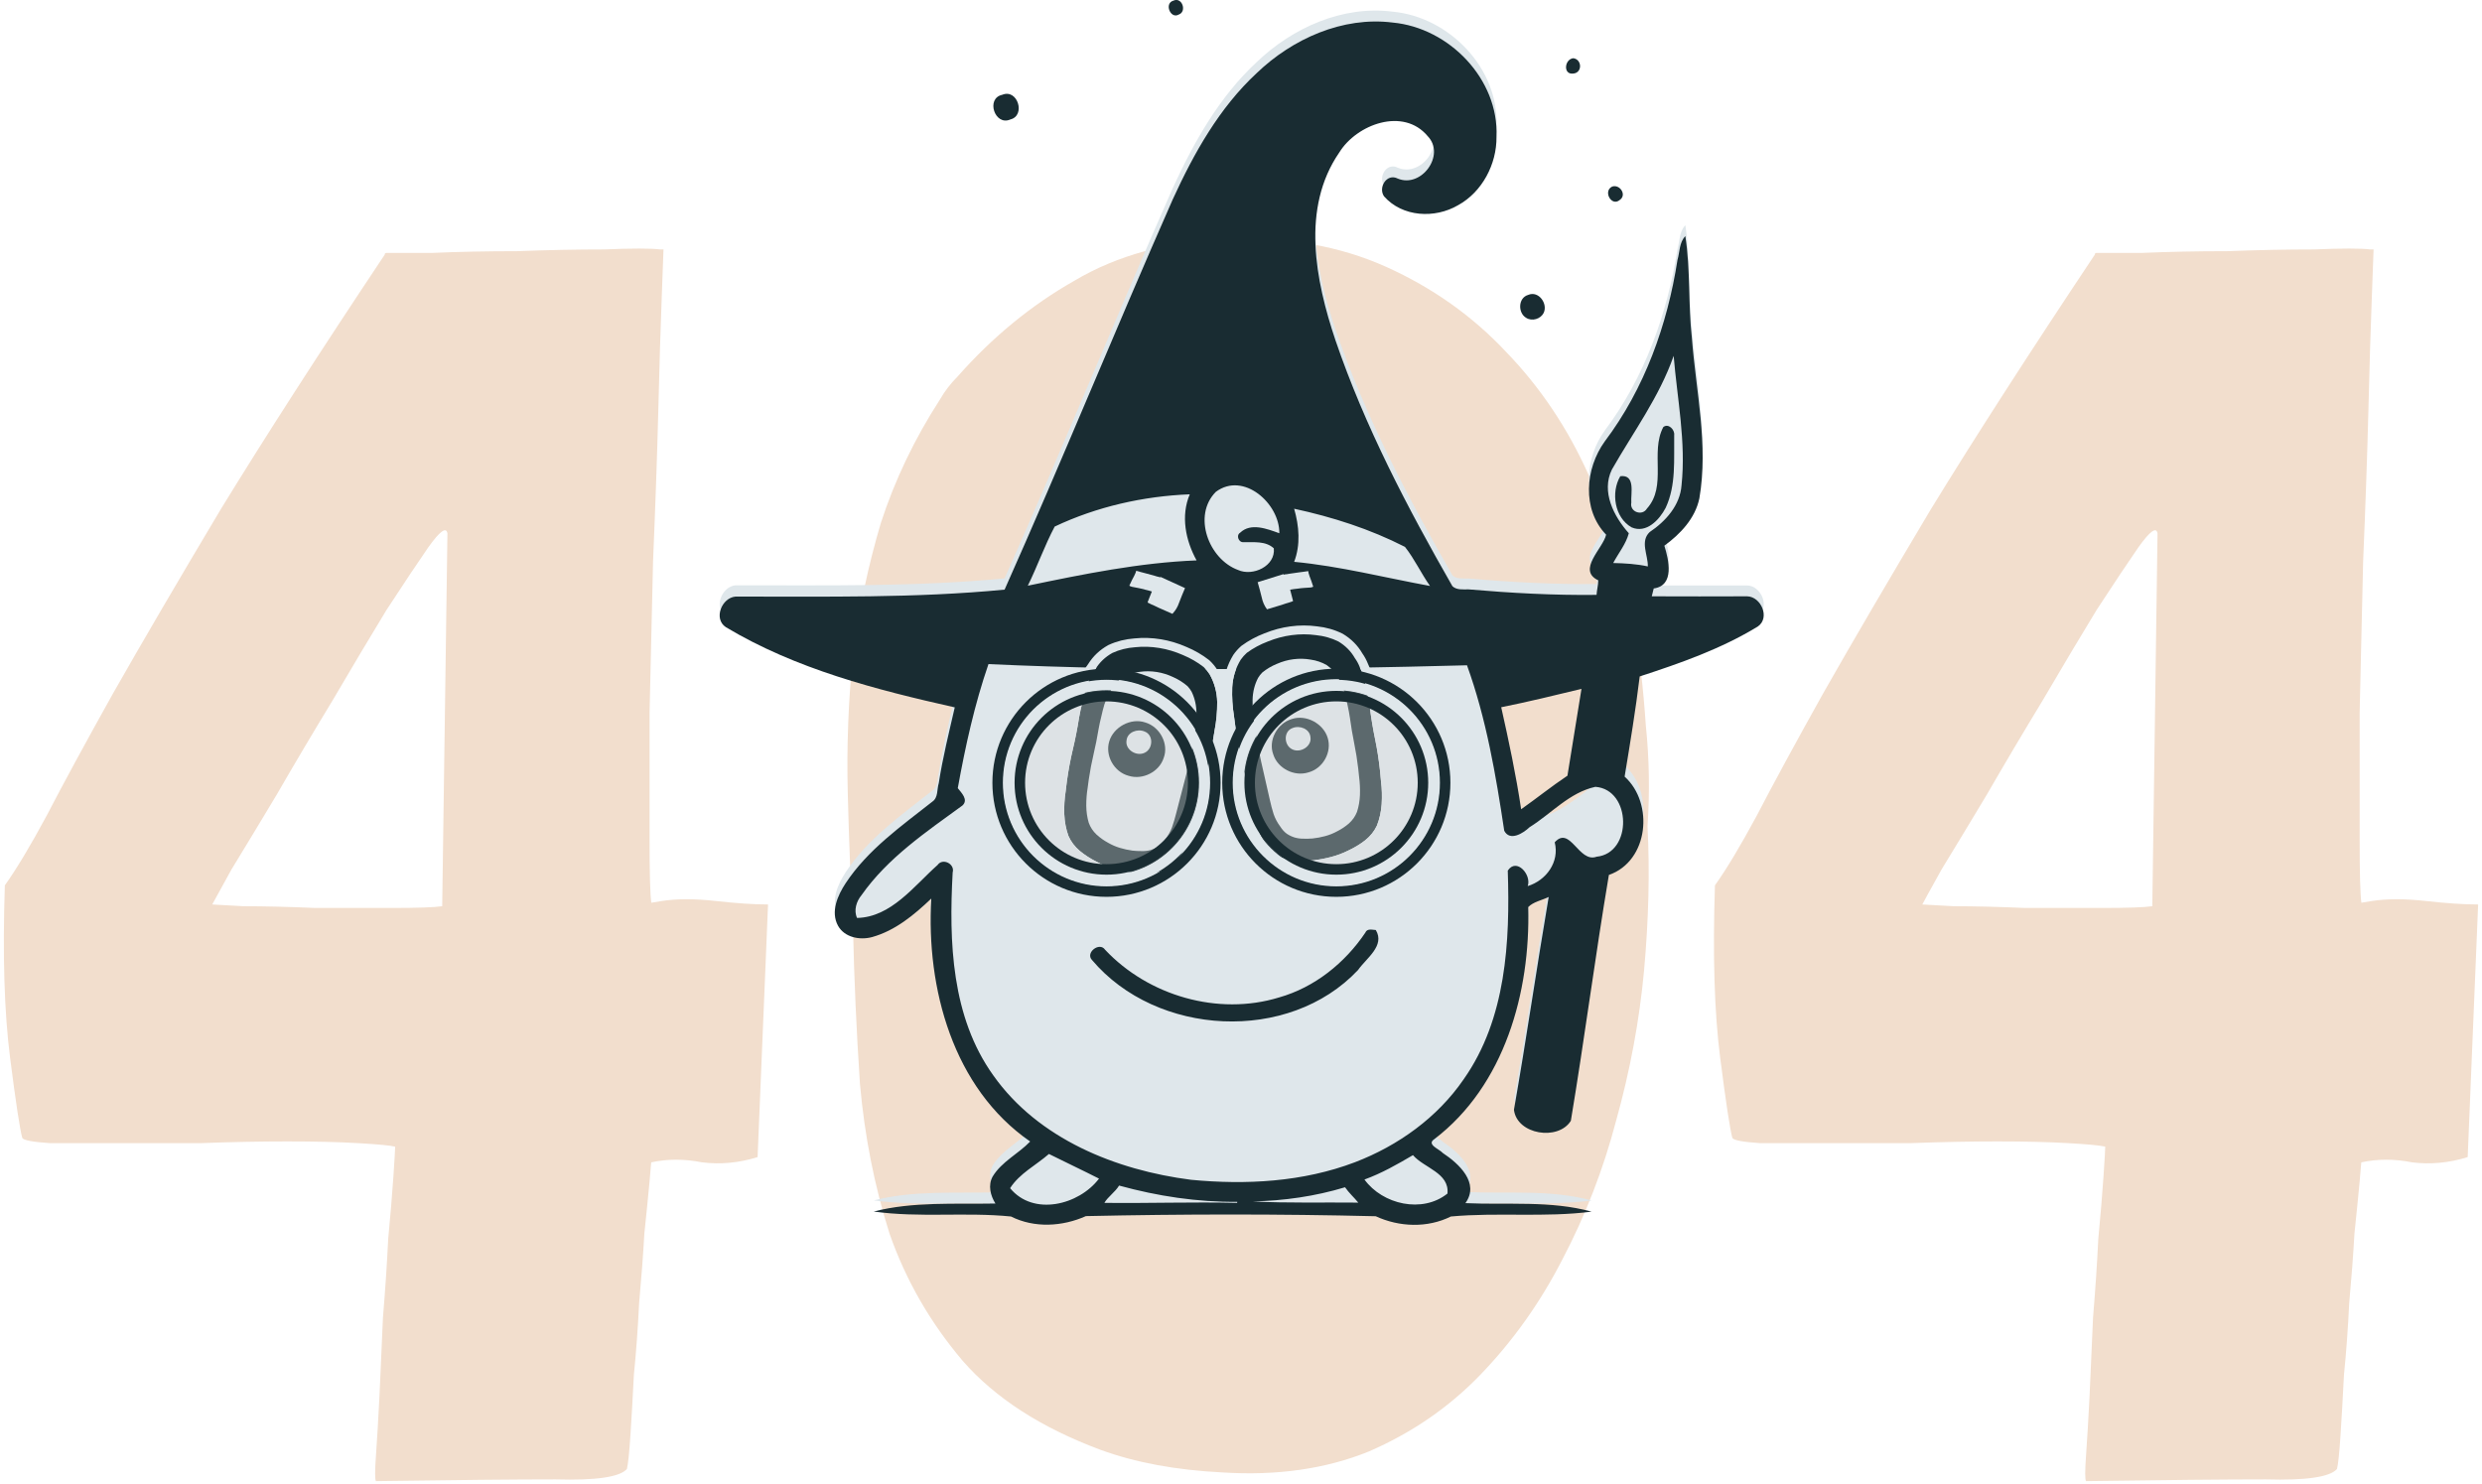 <svg width="321" height="192" viewBox="0 0 321 192" fill="none" xmlns="http://www.w3.org/2000/svg">
<path d="M305.176 108.433C305.176 112.94 305.251 115.719 305.402 116.771L306.754 116.546C308.707 116.245 311.035 116.245 313.74 116.546C316.444 116.846 318.697 116.996 320.5 116.996L319.148 149.672C316.744 150.423 314.341 150.649 311.937 150.348C309.683 149.897 307.505 149.897 305.402 150.348C305.402 150.198 305.326 151.024 305.176 152.827C305.026 154.48 304.801 156.733 304.5 159.587C304.35 162.292 304.125 165.296 303.824 168.601C303.674 171.756 303.449 174.836 303.148 177.841C302.998 180.845 302.848 183.475 302.697 185.728C302.547 187.982 302.397 189.409 302.247 190.01C301.345 191.061 298.266 191.512 293.007 191.362C287.899 191.362 280.162 191.437 269.796 191.587C269.646 191.437 269.646 190.31 269.796 188.207C269.947 186.104 270.097 183.55 270.247 180.545C270.397 177.39 270.548 174.01 270.698 170.404C270.998 166.799 271.224 163.418 271.374 160.264C271.674 157.109 271.9 154.404 272.05 152.151C272.2 149.897 272.275 148.62 272.275 148.32C271.674 148.17 270.097 148.02 267.543 147.869C264.989 147.719 261.909 147.644 258.304 147.644C254.848 147.644 251.092 147.719 247.036 147.869C243.13 147.869 239.449 147.869 235.994 147.869C232.689 147.869 229.91 147.869 227.656 147.869C225.403 147.719 224.201 147.494 224.05 147.193C223.75 146.142 223.224 142.686 222.473 136.827C221.722 130.968 221.497 123.532 221.797 114.518C223.299 112.414 225.102 109.41 227.205 105.504C229.309 101.447 232.163 96.189 235.769 89.729C239.524 83.119 244.182 75.156 249.74 65.842C255.449 56.528 262.51 45.561 270.923 32.941C270.923 32.791 270.998 32.716 271.149 32.716C271.749 32.716 273.702 32.716 277.008 32.716C280.463 32.566 284.144 32.49 288.05 32.49C291.956 32.34 295.712 32.265 299.317 32.265C302.923 32.115 305.327 32.115 306.528 32.265H306.979C306.979 32.415 306.904 34.443 306.754 38.349C306.604 42.255 306.453 47.213 306.303 53.222C306.153 59.082 305.927 65.542 305.627 72.603C305.477 79.513 305.326 86.048 305.176 92.208C305.176 98.368 305.176 103.776 305.176 108.433ZM271.825 117.447C275.13 117.447 277.308 117.372 278.36 117.222L279.036 68.997C278.886 68.096 278.059 68.697 276.557 70.8C275.205 72.753 273.402 75.457 271.149 78.912C269.045 82.368 266.717 86.274 264.163 90.63C261.609 94.837 259.205 98.893 256.951 102.799C254.698 106.555 252.745 109.785 251.092 112.489C249.59 115.194 248.764 116.696 248.614 116.996C248.614 116.996 249.966 117.072 252.67 117.222C255.374 117.222 258.454 117.297 261.909 117.447C265.365 117.447 268.67 117.447 271.825 117.447Z" fill="#F2DECD"/>
<path d="M113.923 67.645C115.726 62.086 118.28 56.753 121.585 51.645C122.186 50.593 122.937 49.617 123.839 48.715C128.346 43.607 133.378 39.476 138.937 36.321C144.496 33.016 151.106 31.213 158.768 30.913C166.43 30.612 173.265 31.814 179.274 34.518C185.284 37.222 190.467 40.903 194.824 45.56C199.18 50.068 202.711 55.326 205.415 61.335C208.119 67.344 210.072 73.504 211.274 79.814C212.025 84.621 212.551 89.278 212.852 93.785C213.302 98.142 213.377 102.499 213.077 106.856C213.377 112.715 213.227 118.949 212.626 125.56C212.025 132.02 210.823 138.48 209.021 144.94C207.368 151.249 205.039 157.259 202.035 162.968C199.18 168.526 195.65 173.484 191.443 177.841C187.387 182.047 182.58 185.352 177.021 187.756C171.462 190.009 165.153 190.911 158.092 190.46C152.082 190.16 146.824 189.183 142.317 187.531C134.655 184.676 128.721 180.845 124.515 176.038C120.308 171.08 117.153 165.597 115.05 159.587C113.097 153.428 111.82 146.968 111.219 140.207C110.768 133.447 110.468 126.686 110.318 119.926C110.017 114.217 109.792 108.433 109.642 102.574C109.491 96.565 109.717 90.63 110.318 84.771C111.069 78.912 112.271 73.203 113.923 67.645ZM151.106 151.024C152.157 151.925 153.51 152.526 155.162 152.827C156.514 153.278 157.941 153.578 159.444 153.728C160.946 153.878 162.298 153.728 163.5 153.278C166.505 152.376 168.608 150.949 169.81 148.996C171.012 147.043 171.988 144.864 172.739 142.461C173.941 138.705 174.617 135.099 174.767 131.644C174.918 128.189 175.143 124.508 175.444 120.602C175.594 116.696 175.669 112.414 175.669 107.757C175.819 102.949 175.669 98.292 175.218 93.785C174.918 89.128 174.242 84.846 173.19 80.94C172.289 76.884 170.937 73.579 169.134 71.025C165.829 66.668 161.247 65.466 155.387 67.419C153.885 67.72 152.383 68.471 150.88 69.673C149.528 70.875 148.477 72.152 147.726 73.504C146.974 74.706 146.298 76.809 145.697 79.814C145.247 82.818 144.796 86.198 144.345 89.954C143.594 99.419 143.219 107.982 143.219 115.644C143.219 123.306 144.27 131.118 146.373 139.08C146.824 140.433 147.2 141.86 147.5 143.362C147.801 144.714 148.251 146.066 148.852 147.418C149.453 148.771 150.204 149.972 151.106 151.024Z" fill="#F2DECD"/>
<path d="M84.008 108.433C84.008 112.94 84.083 115.719 84.233 116.771L85.585 116.546C87.538 116.245 89.867 116.245 92.571 116.546C95.275 116.846 97.529 116.996 99.332 116.996L97.98 149.672C95.576 150.423 93.172 150.649 90.769 150.348C88.515 149.897 86.337 149.897 84.233 150.348C84.233 150.198 84.158 151.024 84.008 152.827C83.858 154.48 83.632 156.733 83.332 159.587C83.182 162.292 82.956 165.296 82.656 168.601C82.506 171.756 82.28 174.836 81.98 177.841C81.83 180.845 81.68 183.475 81.529 185.728C81.379 187.982 81.229 189.409 81.079 190.01C80.177 191.061 77.097 191.512 71.839 191.362C66.731 191.362 58.994 191.437 48.628 191.587C48.478 191.437 48.478 190.31 48.628 188.207C48.778 186.104 48.929 183.55 49.079 180.545C49.229 177.39 49.379 174.01 49.53 170.404C49.83 166.799 50.055 163.418 50.206 160.264C50.506 157.109 50.731 154.404 50.882 152.151C51.032 149.897 51.107 148.62 51.107 148.32C50.506 148.17 48.929 148.02 46.375 147.869C43.821 147.719 40.741 147.644 37.135 147.644C33.68 147.644 29.924 147.719 25.868 147.869C21.962 147.869 18.281 147.869 14.826 147.869C11.521 147.869 8.741 147.869 6.488 147.869C4.234 147.719 3.033 147.494 2.882 147.193C2.582 146.142 2.056 142.686 1.305 136.827C0.554 130.968 0.328 123.532 0.629 114.518C2.131 112.414 3.934 109.41 6.037 105.504C8.14 101.447 10.995 96.189 14.6 89.729C18.356 83.119 23.014 75.156 28.572 65.842C34.281 56.528 41.342 45.561 49.755 32.941C49.755 32.791 49.83 32.716 49.98 32.716C50.581 32.716 52.534 32.716 55.839 32.716C59.295 32.566 62.975 32.49 66.882 32.49C70.788 32.34 74.543 32.265 78.149 32.265C81.755 32.115 84.158 32.115 85.36 32.265H85.811C85.811 32.415 85.736 34.443 85.585 38.349C85.435 42.255 85.285 47.213 85.135 53.222C84.985 59.082 84.759 65.542 84.459 72.603C84.308 79.513 84.158 86.048 84.008 92.208C84.008 98.368 84.008 103.776 84.008 108.433ZM50.656 117.447C53.962 117.447 56.14 117.372 57.191 117.222L57.867 68.997C57.717 68.096 56.891 68.697 55.389 70.8C54.037 72.753 52.234 75.457 49.98 78.912C47.877 82.368 45.548 86.274 42.995 90.63C40.441 94.837 38.037 98.893 35.783 102.799C33.53 106.555 31.577 109.785 29.924 112.489C28.422 115.194 27.596 116.696 27.445 116.996C27.445 116.996 28.797 117.072 31.502 117.222C34.206 117.222 37.286 117.297 40.741 117.447C44.196 117.447 47.502 117.447 50.656 117.447Z" fill="#F2DECD"/>
<g clip-path="url(#clip0_317_2901)">
<path d="M225.972 75.728C221.85 75.728 217.729 75.744 213.625 75.728C213.71 75.388 213.794 75.049 213.879 74.71C216.61 74.337 215.83 71.013 215.253 69.181C217.322 67.654 219.239 65.653 219.781 63.058C220.952 56.155 219.34 49.236 218.815 42.333C218.323 37.957 218.645 33.496 217.967 29.138C217.169 29.952 217.254 31.19 216.949 32.224C215.643 40.603 212.675 48.862 207.553 55.681C205.009 59.191 204.568 64.483 207.723 67.756C207.333 69.537 203.907 72.335 206.705 73.658C206.688 74.286 206.518 74.913 206.485 75.541C200.955 75.609 195.41 75.303 189.914 74.829C189.219 74.812 188.388 74.93 187.845 74.421C182.011 64.228 176.516 53.747 172.717 42.604C170.122 34.887 168.256 25.525 173.209 18.317C175.464 14.654 181.502 12.432 184.64 16.197C186.997 18.639 183.826 22.964 180.773 21.692C179.382 20.963 178.212 22.829 178.992 23.982C181.366 26.678 185.59 26.899 188.575 25.135C191.695 23.422 193.578 19.81 193.544 16.299C193.866 8.836 187.421 2.188 180.111 1.51C173.633 0.679 167.154 3.596 162.541 8.022C157.69 12.517 154.417 18.368 151.686 24.304C144.291 41.078 137.389 58.072 129.926 74.812C118.376 75.931 106.725 75.694 95.124 75.71C93.36 75.863 92.24 78.594 93.869 79.662C102.925 85.09 113.288 87.752 123.498 90.059C122.752 93.315 121.938 96.555 121.429 99.862C121.175 100.659 121.378 101.711 120.598 102.253C116.578 105.425 112.254 108.461 109.387 112.803C108.353 114.38 107.403 116.483 108.404 118.315C109.252 119.824 111.219 120.18 112.796 119.773C115.798 118.959 118.257 116.907 120.462 114.787C119.801 126.371 123.261 139.311 133.25 146.214C131.707 147.808 129.57 148.809 128.4 150.743C127.772 151.862 128.111 153.202 128.756 154.236C123.532 154.355 118.088 153.965 113.017 155.271C118.902 156.102 124.872 155.322 130.774 155.915C133.81 157.425 137.406 157.221 140.458 155.865C152.958 155.593 165.458 155.576 177.94 155.881C180.993 157.289 184.606 157.425 187.659 155.915C193.713 155.356 199.819 156.051 205.857 155.288C200.565 153.829 194.969 154.44 189.541 154.185C191.424 151.574 188.676 149.08 186.624 147.707C186.166 147.198 184.453 146.604 185.522 145.909C194.612 138.972 197.954 126.896 197.665 115.889C198.293 115.211 199.446 115.007 200.311 114.583C198.751 123.742 197.411 132.951 195.817 142.11C196.224 145.332 201.566 146.163 203.177 143.534C204.958 132.968 206.332 122.3 208.096 111.734C213.235 109.953 213.93 102.457 210.131 99.014C210.843 94.706 191.5 121.974 193.544 90.059C198.802 88.346 222.631 82.495 227.363 79.594C228.957 78.509 227.77 75.778 225.972 75.728Z" fill="#DFE7EB"/>
<path d="M151.754 0.085C152.89 -0.441 153.535 1.509 152.449 1.882C151.381 2.51 150.533 0.424 151.754 0.085Z" fill="#192C32"/>
<path d="M162.541 9.447C167.154 5.02 173.65 2.103 180.111 2.917C187.421 3.595 193.866 10.244 193.544 17.706C193.578 21.234 191.695 24.83 188.575 26.543C185.573 28.306 181.366 28.086 178.992 25.389C178.212 24.236 179.365 22.37 180.773 23.1C183.826 24.372 186.997 20.047 184.64 17.605C181.502 13.839 175.464 16.061 173.209 19.725C168.256 26.916 170.122 36.295 172.717 44.012C176.516 55.154 182.011 65.636 187.845 75.829C188.388 76.338 189.219 76.236 189.914 76.236C195.41 76.711 200.955 77.016 206.485 76.948C206.518 76.321 206.705 75.71 206.705 75.066C203.907 73.743 207.333 70.927 207.723 69.164C204.568 65.89 205.009 60.599 207.553 57.088C212.692 50.27 215.643 42.027 216.949 33.632C217.254 32.597 217.169 31.359 217.967 30.545C218.645 34.904 218.323 39.348 218.815 43.74C219.34 50.626 220.969 57.546 219.781 64.466C219.239 67.061 217.322 69.079 215.253 70.588C215.83 72.42 216.61 75.744 213.879 76.117C213.794 76.457 213.71 76.796 213.625 77.135C217.746 77.152 221.867 77.152 225.972 77.135C227.77 77.186 228.957 79.916 227.346 81.036C222.597 83.936 217.322 85.785 212.064 87.498C211.539 91.84 210.826 96.147 210.114 100.455C213.93 103.898 213.235 111.378 208.079 113.175C206.298 123.742 204.924 134.41 203.16 144.976C201.532 147.605 196.19 146.774 195.8 143.551C197.411 134.393 198.734 125.183 200.294 116.025C199.429 116.449 198.293 116.652 197.648 117.331C197.937 128.338 194.595 140.414 185.505 147.35C184.436 148.046 186.166 148.639 186.607 149.148C188.659 150.505 191.407 153.015 189.524 155.627C194.952 155.881 200.565 155.271 205.84 156.729C199.802 157.509 193.68 156.797 187.642 157.357C184.606 158.866 180.976 158.731 177.924 157.323C165.441 157.018 152.924 157.035 140.441 157.306C137.406 158.663 133.793 158.883 130.757 157.357C124.855 156.763 118.885 157.543 113 156.712C118.054 155.406 123.498 155.779 128.739 155.678C128.094 154.643 127.755 153.32 128.383 152.184C129.553 150.25 131.707 149.25 133.233 147.656C123.244 140.753 119.767 127.812 120.445 116.228C118.241 118.331 115.781 120.383 112.779 121.215C111.202 121.639 109.235 121.265 108.387 119.756C107.386 117.941 108.336 115.821 109.37 114.244C112.237 109.902 116.561 106.866 120.581 103.695C121.361 103.169 121.158 102.1 121.412 101.303C121.921 97.996 122.735 94.757 123.481 91.5C113.288 89.211 102.925 86.548 93.869 81.121C92.24 80.035 93.343 77.322 95.124 77.169C106.725 77.152 118.376 77.389 129.926 76.27C137.389 59.53 144.291 42.536 151.686 25.762C154.417 19.809 157.69 13.941 162.541 9.447ZM208.469 60.734C207.061 63.618 208.723 66.806 210.657 68.977C210.284 70.385 209.317 71.538 208.638 72.827C210.148 72.861 211.64 72.946 213.116 73.268C213.15 71.809 212.081 70.029 213.353 68.824C215.423 67.434 217.288 65.365 217.475 62.77C218.068 57.156 216.915 51.593 216.457 46.03C214.608 51.338 211.233 55.884 208.469 60.734ZM157.249 63.618C154.196 66.687 156.316 72.335 160.115 73.726C162.015 74.591 164.983 73.234 164.745 70.927C163.677 69.944 162.151 70.164 160.828 70.13C160.2 70.198 159.827 69.248 160.387 68.909C161.777 67.569 163.897 68.417 165.458 68.977C165.509 65.144 160.828 60.955 157.249 63.618ZM136.405 68.112C135.099 70.571 134.166 73.251 132.928 75.761C140.119 74.269 147.378 72.776 154.756 72.488C153.331 69.91 152.687 66.738 153.874 63.94C147.87 64.177 141.849 65.534 136.405 68.112ZM167.374 65.805C168.019 68.044 168.222 70.47 167.374 72.674C173.31 73.234 179.094 74.727 184.945 75.795C183.792 74.167 182.944 72.301 181.706 70.741C177.194 68.434 172.327 66.874 167.374 65.805ZM127.84 85.903C126.042 91.11 124.855 96.52 123.871 101.948C124.329 102.541 125.279 103.44 124.482 104.186C119.784 107.612 114.815 110.954 111.423 115.787C110.761 116.584 110.388 117.755 110.846 118.738C115.256 118.637 118.207 114.6 121.259 111.886C121.921 110.937 123.532 111.751 123.21 112.853C122.718 121.808 123.04 131.543 128.468 139.108C134.285 147.333 144.342 151.37 154.044 152.608C161.15 153.286 168.511 152.896 175.244 150.335C180.824 148.198 185.912 144.552 189.304 139.599C194.799 131.798 195.308 121.808 195.002 112.616C196.139 110.886 198.106 113.175 197.58 114.617C199.972 113.888 201.719 111.496 201.074 108.952C203.076 106.731 204.178 111.666 206.485 110.818C211.166 110.36 211.013 102.117 206.332 101.778C202.974 102.507 200.633 105.255 197.818 107.002C197.004 107.782 195.274 108.868 194.545 107.46C193.459 100.235 192.221 92.959 189.728 86.056C169.121 86.599 148.447 86.853 127.84 85.903ZM194.154 91.483C195.138 95.859 196.071 100.252 196.732 104.678C198.751 103.254 200.667 101.71 202.719 100.337C203.33 96.605 203.94 92.857 204.534 89.109C201.074 89.94 197.631 90.788 194.154 91.483ZM130.638 153.693C133.64 157.357 139.543 155.881 142.137 152.455C140 151.37 137.796 150.335 135.659 149.267C133.997 150.725 131.86 151.777 130.638 153.693ZM176.465 152.574C178.822 155.813 183.961 156.984 187.201 154.389C187.472 151.709 184.165 151.081 182.74 149.419C180.722 150.607 178.67 151.777 176.465 152.574ZM142.833 155.593C148.548 155.661 154.281 155.457 159.997 155.593C159.997 155.559 160.014 155.491 160.014 155.457C154.858 155.508 149.719 154.728 144.732 153.354C144.241 154.185 143.257 154.83 142.833 155.593ZM162.015 155.406C166.56 155.644 171.122 155.508 175.668 155.559C175.108 154.881 174.464 154.304 173.955 153.575C170.088 154.745 166.051 155.322 162.015 155.406Z" fill="#192C32"/>
<path d="M203.466 9.515C202.126 9.684 202.329 7.649 203.483 7.53C204.636 7.7 204.653 9.43 203.466 9.515Z" fill="#192C32"/>
<path d="M129.621 12.262C131.622 11.431 132.69 14.959 130.672 15.451C128.671 16.35 127.45 12.72 129.621 12.262Z" fill="#192C32"/>
<path d="M208.503 24.134C209.503 23.795 210.436 25.22 209.486 25.864C208.418 26.78 207.282 24.711 208.503 24.134Z" fill="#192C32"/>
<path d="M197.648 38.143C198.988 37.567 200.209 39.28 199.649 40.467C199.259 41.264 198.14 41.603 197.377 41.111C196.291 40.467 196.325 38.517 197.648 38.143Z" fill="#192C32"/>
<path d="M215.117 55.239C215.779 54.714 216.61 55.579 216.525 56.274C216.474 59.429 216.796 62.753 215.423 65.687C214.608 67.247 212.929 69.045 211.013 68.214C208.808 66.959 208.316 63.703 209.554 61.599C211.556 61.345 210.894 63.821 210.979 65.025C210.741 66.213 212.387 66.806 212.997 65.789C215.643 62.855 213.387 58.513 215.117 55.239Z" fill="#192C32"/>
<path d="M176.574 120.648C176.81 120.067 177.444 120.273 177.935 120.3C179.162 122.34 176.693 123.951 175.639 125.471C166.676 135.005 149.573 134.058 141.229 124.177C140.33 123.243 142.196 121.785 142.917 122.845C148.526 128.818 157.552 131.433 165.417 129.023C170.026 127.72 173.941 124.56 176.574 120.648Z" fill="#192C32"/>
<path d="M173.105 82.981C174.018 83.531 174.724 84.246 175.222 85.123C175.486 85.489 175.698 85.879 175.859 86.293C176.042 86.675 176.2 87.075 176.334 87.494C176.512 88.153 176.664 88.818 176.788 89.488C176.935 90.126 177.057 90.783 177.154 91.457C177.337 92.893 177.566 94.278 177.842 95.612C178.118 96.947 178.332 98.321 178.483 99.734L178.607 101.083C178.728 102.031 178.756 103.01 178.692 104.02C178.623 105.003 178.418 105.929 178.076 106.796C177.736 107.525 177.225 108.161 176.543 108.704C175.884 109.215 175.155 109.656 174.357 110.027C173.641 110.382 172.895 110.66 172.122 110.859C171.375 111.054 170.605 111.198 169.812 111.29C169.235 111.342 168.666 111.365 168.105 111.359C167.577 111.374 167.05 111.32 166.524 111.196C166.025 111.068 165.556 110.878 165.118 110.627C164.675 110.349 164.282 109.965 163.94 109.474C163.437 108.875 163.048 108.213 162.774 107.488C162.521 106.731 162.309 105.967 162.138 105.195C161.668 103.12 161.185 101.048 160.689 98.978C160.215 96.876 159.848 94.754 159.59 92.612C159.393 91.402 159.317 90.168 159.364 88.912C159.432 87.624 159.797 86.433 160.461 85.339C160.681 85.021 160.947 84.722 161.258 84.442C162.07 83.847 162.972 83.36 163.964 82.981C164.978 82.57 166.003 82.296 167.04 82.158C168.103 82.015 169.151 82.013 170.184 82.154C171.238 82.262 172.212 82.538 173.105 82.981ZM173.067 97.667L172.708 95.738L172.119 93.02C172.114 92.993 172.037 92.731 171.889 92.231C171.762 91.701 171.643 91.21 171.531 90.76C171.338 90.019 170.995 89.376 170.502 88.831C170.036 88.28 169.465 87.915 168.789 87.736C168.209 87.623 167.648 87.686 167.105 87.926C166.563 88.165 166.105 88.487 165.733 88.889C164.921 89.788 164.458 90.831 164.343 92.017C164.316 93.076 164.38 94.172 164.536 95.308C164.718 96.438 164.94 97.561 165.203 98.676C165.513 99.589 165.787 100.536 166.025 101.517C166.258 102.472 166.592 103.366 167.027 104.2C167.396 104.685 167.865 105.027 168.433 105.226C169.002 105.425 169.588 105.496 170.192 105.439C170.791 105.355 171.371 105.164 171.93 104.865C172.485 104.54 172.923 104.112 173.243 103.581C173.427 103.214 173.555 102.927 173.628 102.719C173.696 102.484 173.722 102.244 173.704 101.998C173.686 101.752 173.634 101.47 173.547 101.154C173.482 100.806 173.425 100.345 173.374 99.772C173.301 99.231 173.228 98.76 173.153 98.358C173.105 97.951 173.077 97.721 173.067 97.667Z" fill="#192C32"/>
<path fill-rule="evenodd" clip-rule="evenodd" d="M173.655 81.978L173.695 82.002C174.748 82.637 175.586 83.472 176.185 84.504C176.479 84.922 176.721 85.366 176.908 85.837C177.106 86.256 177.277 86.692 177.422 87.145L177.43 87.17L177.436 87.195C177.621 87.876 177.778 88.563 177.907 89.255C178.058 89.918 178.184 90.597 178.285 91.293L178.286 91.303L178.287 91.312C178.467 92.72 178.692 94.076 178.961 95.38C179.245 96.753 179.464 98.164 179.619 99.612L179.62 99.628L179.62 99.628L179.743 100.959C179.871 101.976 179.9 103.021 179.832 104.092L179.832 104.1L179.832 104.1C179.755 105.192 179.526 106.233 179.139 107.215L179.126 107.248L179.111 107.279C178.691 108.182 178.063 108.955 177.255 109.598L177.243 109.608L177.243 109.608C176.516 110.171 175.717 110.654 174.851 111.057C174.068 111.444 173.254 111.747 172.409 111.966C171.609 112.174 170.788 112.327 169.944 112.426L169.929 112.427L169.914 112.429C169.307 112.484 168.707 112.508 168.115 112.502C167.493 112.518 166.875 112.453 166.262 112.309L166.25 112.307L166.238 112.303C165.642 112.15 165.079 111.922 164.55 111.619L164.53 111.608L164.511 111.596C163.935 111.234 163.444 110.751 163.033 110.171C162.463 109.485 162.02 108.724 161.705 107.893L161.697 107.872L161.69 107.85C161.425 107.057 161.203 106.255 161.023 105.445C160.555 103.376 160.073 101.309 159.578 99.245L159.575 99.23L159.575 99.23C159.093 97.098 158.721 94.946 158.459 92.773C158.252 91.494 158.173 90.192 158.222 88.871L158.222 88.862L158.223 88.852C158.301 87.378 158.722 86.003 159.484 84.747L159.502 84.717L159.522 84.689C159.797 84.291 160.123 83.926 160.495 83.592L160.538 83.553L160.584 83.52C161.479 82.863 162.468 82.33 163.546 81.917C164.641 81.474 165.756 81.175 166.889 81.025C168.044 80.87 169.189 80.867 170.319 81.018C171.494 81.141 172.595 81.452 173.613 81.957L173.655 81.978ZM170.184 82.154C169.151 82.013 168.103 82.015 167.04 82.158C166.003 82.296 164.978 82.57 163.964 82.981C162.972 83.36 162.07 83.847 161.258 84.442C160.947 84.722 160.681 85.021 160.461 85.339C159.797 86.433 159.432 87.624 159.364 88.912C159.318 90.168 159.393 91.402 159.59 92.612C159.848 94.754 160.215 96.876 160.689 98.978C161.186 101.048 161.669 103.12 162.138 105.195C162.309 105.967 162.521 106.731 162.774 107.488C163.048 108.213 163.437 108.875 163.94 109.474C164.282 109.965 164.675 110.349 165.118 110.627C165.556 110.878 166.025 111.068 166.524 111.196C167.05 111.32 167.577 111.374 168.106 111.359C168.666 111.365 169.235 111.342 169.812 111.29C170.605 111.198 171.375 111.054 172.122 110.859C172.896 110.66 173.641 110.382 174.357 110.027C175.155 109.656 175.884 109.215 176.544 108.704C177.225 108.161 177.736 107.525 178.076 106.796C178.418 105.929 178.623 105.003 178.692 104.02C178.756 103.01 178.728 102.031 178.608 101.083L178.483 99.734C178.332 98.321 178.118 96.947 177.842 95.612C177.566 94.278 177.337 92.893 177.154 91.457C177.057 90.783 176.935 90.126 176.788 89.488C176.664 88.818 176.512 88.153 176.334 87.494C176.2 87.075 176.042 86.675 175.859 86.293C175.698 85.879 175.486 85.489 175.222 85.123C174.724 84.246 174.018 83.532 173.105 82.981C172.212 82.538 171.238 82.262 170.184 82.154ZM170.502 88.831C170.036 88.28 169.465 87.915 168.789 87.736C168.209 87.623 167.648 87.686 167.105 87.926C166.563 88.165 166.105 88.487 165.733 88.889C164.922 89.788 164.458 90.831 164.343 92.017C164.316 93.076 164.381 94.172 164.536 95.308C164.718 96.438 164.94 97.561 165.204 98.676C165.513 99.589 165.787 100.536 166.025 101.517C166.258 102.472 166.592 103.366 167.027 104.2C167.396 104.685 167.865 105.027 168.434 105.226C169.002 105.425 169.588 105.496 170.192 105.439C170.792 105.355 171.371 105.164 171.931 104.865C172.485 104.54 172.923 104.112 173.243 103.581C173.427 103.214 173.555 102.927 173.628 102.719C173.696 102.484 173.722 102.244 173.704 101.998C173.686 101.752 173.634 101.47 173.547 101.154C173.482 100.806 173.425 100.345 173.374 99.772C173.302 99.231 173.228 98.76 173.153 98.358C173.106 97.951 173.077 97.721 173.067 97.667L172.708 95.738L172.119 93.02C172.114 92.993 172.038 92.731 171.889 92.232C171.762 91.701 171.643 91.21 171.531 90.76C171.338 90.019 170.995 89.376 170.502 88.831ZM170.424 91.043C170.275 90.475 170.018 90 169.654 89.597L169.642 89.584L169.63 89.57C169.319 89.202 168.96 88.972 168.533 88.852C168.197 88.792 167.884 88.831 167.567 88.971C167.157 89.152 166.833 89.384 166.576 89.66C165.938 90.37 165.581 91.169 165.485 92.088C165.462 93.063 165.522 94.08 165.666 95.139C165.84 96.22 166.053 97.294 166.303 98.361C166.617 99.29 166.894 100.252 167.135 101.246C167.339 102.079 167.625 102.855 167.992 103.577C168.217 103.848 168.485 104.033 168.811 104.147C169.215 104.289 169.627 104.341 170.06 104.303C170.504 104.238 170.941 104.095 171.373 103.868C171.746 103.645 172.031 103.366 172.243 103.026C172.394 102.722 172.488 102.508 172.539 102.372C172.563 102.278 172.572 102.183 172.564 102.081C172.553 101.929 172.518 101.723 172.445 101.457L172.433 101.411L172.424 101.363C172.351 100.97 172.29 100.478 172.238 99.9C172.169 99.383 172.099 98.939 172.03 98.568L172.023 98.53L172.018 98.492C171.995 98.289 171.976 98.133 171.962 98.023C171.955 97.967 171.95 97.925 171.946 97.896C171.944 97.88 171.942 97.871 171.942 97.867L171.588 95.964L171.007 93.284L171.003 93.267C170.994 93.236 170.98 93.189 170.961 93.124C170.924 92.996 170.868 92.808 170.794 92.559L170.785 92.528L170.778 92.497C170.652 91.972 170.535 91.487 170.424 91.043ZM171.01 93.295C171.013 93.304 171.012 93.302 171.01 93.294L171.01 93.295Z" fill="#DFE7EB"/>
<path d="M171.583 86.03C172.236 86.483 172.746 87.063 173.113 87.768C173.305 88.064 173.461 88.377 173.582 88.709C173.717 89.015 173.836 89.336 173.937 89.67C174.074 90.198 174.192 90.728 174.292 91.262C174.406 91.772 174.503 92.295 174.584 92.833C174.737 93.976 174.923 95.08 175.14 96.145C175.358 97.21 175.532 98.305 175.662 99.43L175.774 100.504C175.875 101.259 175.912 102.037 175.884 102.838C175.852 103.618 175.723 104.349 175.497 105.032C175.27 105.605 174.921 106.102 174.45 106.521C173.993 106.916 173.487 107.253 172.931 107.534C172.432 107.804 171.912 108.012 171.37 108.157C170.847 108.299 170.307 108.399 169.749 108.459C169.343 108.491 168.942 108.499 168.547 108.484C168.175 108.487 167.802 108.435 167.429 108.328C167.075 108.217 166.742 108.058 166.429 107.851C166.111 107.623 165.828 107.311 165.578 106.916C165.213 106.431 164.928 105.898 164.722 105.318C164.531 104.712 164.368 104.101 164.234 103.485C163.868 101.829 163.491 100.175 163.106 98.522C162.735 96.845 162.441 95.153 162.222 93.447C162.062 92.482 161.987 91.501 161.998 90.504C162.024 89.482 162.262 88.543 162.71 87.685C162.86 87.436 163.042 87.203 163.257 86.986C163.819 86.528 164.447 86.156 165.139 85.873C165.847 85.564 166.565 85.363 167.293 85.272C168.041 85.177 168.78 85.194 169.51 85.323C170.255 85.427 170.946 85.663 171.583 86.03Z" fill="#DFE7EB"/>
<path d="M167.07 93.008C168.949 92.38 171.161 93.621 171.708 95.429C172.289 97.265 171.121 99.401 169.218 99.909C167.382 100.489 165.259 99.392 164.683 97.617C163.979 95.79 165.171 93.562 167.07 93.008Z" fill="#192C32"/>
<path d="M167.165 94.175C168.082 93.787 169.396 94.278 169.481 95.348C169.683 96.53 168.187 97.462 167.118 96.922C166.035 96.398 165.97 94.599 167.165 94.175Z" fill="#DFE7EB"/>
<path d="M143.864 84.459C142.934 84.982 142.208 85.675 141.683 86.537C141.408 86.895 141.184 87.279 141.011 87.687C140.817 88.063 140.647 88.459 140.501 88.873C140.302 89.527 140.131 90.187 139.986 90.853C139.821 91.486 139.679 92.139 139.561 92.81C139.335 94.239 139.064 95.617 138.748 96.942C138.432 98.268 138.178 99.635 137.984 101.043L137.819 102.388C137.67 103.332 137.612 104.309 137.646 105.321C137.685 106.306 137.863 107.237 138.178 108.114C138.496 108.853 138.987 109.504 139.653 110.067C140.297 110.598 141.012 111.061 141.798 111.455C142.504 111.832 143.24 112.132 144.007 112.355C144.748 112.572 145.513 112.738 146.303 112.855C146.879 112.924 147.447 112.964 148.007 112.975C148.534 113.006 149.063 112.968 149.593 112.86C150.095 112.746 150.569 112.571 151.015 112.333C151.466 112.069 151.87 111.697 152.228 111.217C152.748 110.633 153.156 109.983 153.453 109.266C153.728 108.517 153.963 107.759 154.157 106.993C154.689 104.933 155.234 102.876 155.792 100.822C156.33 98.736 156.76 96.626 157.083 94.493C157.316 93.289 157.428 92.058 157.42 90.801C157.391 89.512 157.061 88.31 156.431 87.197C156.22 86.872 155.964 86.565 155.661 86.276C154.867 85.657 153.98 85.143 153 84.734C151.999 84.293 150.983 83.988 149.951 83.819C148.892 83.644 147.844 83.611 146.808 83.72C145.751 83.797 144.77 84.043 143.864 84.459ZM143.46 99.14L143.876 97.223L144.547 94.524C144.552 94.497 144.637 94.237 144.801 93.742C144.943 93.216 145.077 92.729 145.202 92.282C145.418 91.548 145.78 90.915 146.289 90.385C146.771 89.848 147.353 89.501 148.034 89.343C148.618 89.246 149.177 89.326 149.712 89.582C150.247 89.838 150.694 90.173 151.055 90.586C151.838 91.51 152.27 92.566 152.349 93.755C152.344 94.814 152.247 95.908 152.058 97.038C151.842 98.163 151.586 99.279 151.289 100.385C150.952 101.288 150.65 102.227 150.383 103.2C150.121 104.147 149.76 105.031 149.301 105.851C148.916 106.326 148.437 106.653 147.864 106.835C147.29 107.017 146.702 107.07 146.099 106.995C145.503 106.893 144.929 106.684 144.379 106.369C143.834 106.027 143.41 105.586 143.105 105.046C142.933 104.674 142.814 104.383 142.747 104.173C142.686 103.936 142.668 103.695 142.693 103.45C142.718 103.204 142.779 102.925 142.875 102.611C142.95 102.265 143.022 101.806 143.089 101.235C143.178 100.697 143.266 100.228 143.353 99.828C143.413 99.423 143.448 99.193 143.46 99.14Z" fill="#192C32"/>
<path fill-rule="evenodd" clip-rule="evenodd" d="M143.344 83.44L143.303 83.463C142.232 84.066 141.369 84.875 140.739 85.89C140.432 86.298 140.178 86.735 139.977 87.2C139.766 87.613 139.581 88.044 139.423 88.492L139.415 88.516L139.407 88.541C139.202 89.216 139.025 89.898 138.875 90.586C138.704 91.244 138.557 91.919 138.436 92.612L138.434 92.622L138.433 92.631C138.211 94.033 137.946 95.381 137.637 96.677C137.312 98.04 137.051 99.444 136.852 100.887L136.85 100.903L136.85 100.903L136.687 102.229C136.529 103.242 136.469 104.286 136.504 105.358L136.504 105.366L136.504 105.366C136.548 106.461 136.746 107.508 137.103 108.501L137.115 108.534L137.129 108.566C137.522 109.481 138.126 110.272 138.915 110.94L138.927 110.95L138.927 110.95C139.637 111.535 140.42 112.041 141.273 112.47C142.044 112.881 142.849 113.208 143.687 113.452C144.48 113.684 145.297 113.862 146.138 113.986L146.152 113.988L146.167 113.99C146.772 114.063 147.371 114.106 147.964 114.117C148.584 114.152 149.204 114.106 149.821 113.98L149.833 113.978L149.845 113.975C150.445 113.84 151.016 113.629 151.553 113.342L151.573 113.331L151.593 113.32C152.179 112.976 152.684 112.507 153.113 111.941C153.703 111.271 154.169 110.524 154.509 109.704L154.517 109.682L154.525 109.661C154.813 108.876 155.06 108.081 155.264 107.277C155.794 105.223 156.338 103.172 156.895 101.123L156.899 101.108L156.899 101.108C157.444 98.992 157.881 96.852 158.209 94.688C158.454 93.415 158.572 92.117 158.563 90.794L158.563 90.785L158.563 90.776C158.529 89.299 158.149 87.913 157.425 86.634L157.408 86.604L157.389 86.575C157.127 86.17 156.811 85.795 156.449 85.449L156.408 85.41L156.363 85.375C155.488 84.692 154.515 84.129 153.45 83.684C152.369 83.208 151.263 82.876 150.136 82.691C148.985 82.501 147.842 82.464 146.707 82.581C145.529 82.669 144.419 82.946 143.387 83.421L143.344 83.44ZM146.808 83.72C147.845 83.611 148.892 83.644 149.951 83.819C150.983 83.988 151.999 84.293 153 84.734C153.98 85.143 154.867 85.657 155.661 86.276C155.964 86.565 156.22 86.872 156.431 87.197C157.061 88.311 157.391 89.512 157.42 90.801C157.429 92.058 157.316 93.289 157.083 94.493C156.76 96.626 156.33 98.736 155.793 100.823C155.234 102.876 154.689 104.933 154.157 106.993C153.963 107.759 153.728 108.517 153.453 109.266C153.157 109.983 152.748 110.633 152.228 111.217C151.87 111.697 151.466 112.069 151.015 112.333C150.57 112.571 150.096 112.746 149.593 112.86C149.063 112.968 148.534 113.006 148.007 112.975C147.447 112.964 146.879 112.924 146.303 112.855C145.513 112.738 144.748 112.572 144.007 112.355C143.24 112.132 142.504 111.832 141.798 111.455C141.012 111.061 140.297 110.598 139.653 110.067C138.988 109.504 138.496 108.853 138.178 108.114C137.863 107.237 137.685 106.306 137.646 105.321C137.613 104.31 137.67 103.332 137.819 102.388L137.984 101.043C138.178 99.635 138.432 98.268 138.748 96.942C139.064 95.617 139.335 94.239 139.561 92.81C139.679 92.139 139.821 91.486 139.986 90.853C140.131 90.187 140.302 89.527 140.501 88.873C140.647 88.459 140.817 88.063 141.011 87.687C141.184 87.279 141.408 86.895 141.683 86.537C142.208 85.675 142.935 84.982 143.864 84.46C144.77 84.043 145.751 83.797 146.808 83.72ZM146.289 90.385C146.771 89.848 147.353 89.501 148.034 89.343C148.618 89.246 149.177 89.326 149.712 89.582C150.247 89.838 150.694 90.173 151.055 90.586C151.838 91.51 152.27 92.566 152.349 93.755C152.344 94.814 152.247 95.908 152.058 97.039C151.842 98.163 151.586 99.279 151.289 100.385C150.953 101.288 150.65 102.227 150.383 103.2C150.121 104.147 149.76 105.031 149.301 105.851C148.916 106.326 148.437 106.654 147.864 106.835C147.29 107.017 146.702 107.07 146.099 106.995C145.503 106.893 144.929 106.684 144.379 106.369C143.835 106.027 143.41 105.586 143.106 105.046C142.933 104.674 142.814 104.383 142.747 104.173C142.686 103.936 142.668 103.695 142.693 103.45C142.718 103.204 142.779 102.925 142.875 102.611C142.95 102.265 143.022 101.806 143.089 101.235C143.178 100.697 143.266 100.228 143.353 99.828C143.413 99.423 143.448 99.194 143.46 99.14L143.876 97.223L144.547 94.524C144.553 94.497 144.637 94.237 144.801 93.742C144.943 93.216 145.077 92.729 145.202 92.282C145.418 91.548 145.78 90.915 146.289 90.385ZM146.3 92.598C146.467 92.036 146.738 91.568 147.114 91.177L147.127 91.163L147.139 91.15C147.461 90.791 147.827 90.572 148.257 90.465C148.594 90.416 148.906 90.464 149.219 90.614C149.623 90.807 149.94 91.048 150.189 91.332C150.805 92.061 151.137 92.87 151.207 93.791C151.2 94.767 151.109 95.781 150.934 96.836C150.727 97.911 150.482 98.978 150.199 100.037C149.858 100.957 149.552 101.91 149.281 102.895C149.053 103.722 148.743 104.489 148.355 105.2C148.122 105.465 147.848 105.641 147.518 105.745C147.111 105.875 146.697 105.914 146.266 105.864C145.824 105.785 145.392 105.629 144.967 105.389C144.6 105.155 144.324 104.867 144.122 104.521C143.98 104.213 143.893 103.996 143.846 103.858C143.825 103.764 143.819 103.669 143.829 103.567C143.845 103.415 143.886 103.211 143.967 102.947L143.981 102.901L143.991 102.854C144.076 102.463 144.152 101.973 144.221 101.397C144.306 100.882 144.389 100.441 144.469 100.071L144.477 100.034L144.483 99.996C144.513 99.794 144.536 99.639 144.553 99.529C144.562 99.473 144.569 99.432 144.574 99.403C144.576 99.386 144.578 99.377 144.578 99.374L144.989 97.483L145.65 94.821L145.656 94.804C145.665 94.773 145.68 94.727 145.701 94.663C145.743 94.535 145.804 94.349 145.885 94.102L145.895 94.072L145.904 94.042C146.045 93.52 146.177 93.039 146.3 92.598ZM145.647 94.832C145.644 94.84 145.645 94.839 145.647 94.831L145.647 94.832Z" fill="#DFE7EB"/>
<path d="M145.293 87.553C144.626 87.986 144.099 88.55 143.712 89.244C143.511 89.534 143.345 89.843 143.215 90.17C143.07 90.472 142.942 90.789 142.831 91.121C142.678 91.643 142.543 92.17 142.428 92.701C142.299 93.207 142.186 93.727 142.089 94.262C141.901 95.4 141.683 96.498 141.433 97.556C141.184 98.614 140.977 99.703 140.812 100.824L140.669 101.894C140.545 102.645 140.485 103.422 140.488 104.224C140.497 105.004 140.603 105.739 140.809 106.429C141.019 107.008 141.353 107.515 141.811 107.948C142.255 108.357 142.751 108.709 143.298 109.006C143.789 109.291 144.303 109.514 144.84 109.676C145.359 109.833 145.896 109.95 146.452 110.027C146.857 110.071 147.257 110.091 147.652 110.088C148.024 110.102 148.398 110.062 148.774 109.966C149.131 109.865 149.469 109.717 149.789 109.519C150.112 109.301 150.405 108.997 150.667 108.61C151.046 108.136 151.347 107.612 151.571 107.038C151.78 106.438 151.961 105.833 152.113 105.221C152.53 103.577 152.955 101.934 153.391 100.294C153.811 98.629 154.157 96.947 154.427 95.248C154.616 94.288 154.72 93.31 154.739 92.313C154.744 91.291 154.535 90.345 154.112 89.474C153.97 89.221 153.794 88.982 153.586 88.759C153.038 88.284 152.422 87.894 151.739 87.589C151.041 87.259 150.329 87.037 149.604 86.924C148.859 86.806 148.12 86.801 147.387 86.908C146.639 86.99 145.941 87.205 145.293 87.553Z" fill="#DFE7EB"/>
<path d="M148.108 93.448C146.229 92.82 144.017 94.061 143.47 95.869C142.889 97.705 144.057 99.841 145.96 100.35C147.796 100.929 149.919 99.832 150.495 98.057C151.199 96.231 150.007 94.002 148.108 93.448Z" fill="#192C32"/>
<path d="M148.013 94.615C147.096 94.227 145.782 94.718 145.697 95.788C145.495 96.97 146.991 97.903 148.06 97.362C149.143 96.838 149.208 95.04 148.013 94.615Z" fill="#DFE7EB"/>
<path d="M166.41 74.275C166.551 74.247 166.672 74.226 166.774 74.212L168.001 74.037C168.205 74.008 168.4 73.983 168.585 73.96C168.79 73.931 168.994 73.902 169.198 73.873C169.194 73.983 169.252 74.209 169.373 74.553C169.506 74.872 169.661 75.312 169.836 75.874C169.812 75.925 169.697 75.966 169.493 75.995C169.281 76.004 169.019 76.022 168.706 76.046C168.412 76.064 168.102 76.098 167.776 76.148C167.444 76.179 167.137 76.223 166.856 76.279L167.215 77.668C167.229 77.706 167.229 77.738 167.217 77.764C167.198 77.771 167.16 77.784 167.102 77.804C167.045 77.824 166.911 77.871 166.701 77.945C166.485 78 166.166 78.102 165.746 78.25C165.3 78.386 164.679 78.572 163.883 78.81L163.854 78.82L163.844 78.791C163.516 78.348 163.294 77.835 163.175 77.253C163.031 76.659 162.86 76.021 162.663 75.338L162.653 75.309L165.988 74.263L166.008 74.32C166.027 74.314 166.049 74.317 166.075 74.329C166.075 74.329 166.085 74.326 166.104 74.319C166.18 74.292 166.282 74.278 166.41 74.275Z" fill="#DFE7EB"/>
<path d="M149.661 74.579C149.525 74.533 149.407 74.497 149.308 74.47L148.112 74.145C147.913 74.091 147.723 74.041 147.542 73.996C147.343 73.942 147.143 73.888 146.944 73.834C146.935 73.943 146.849 74.16 146.687 74.487C146.515 74.787 146.308 75.204 146.064 75.739C146.082 75.794 146.191 75.848 146.39 75.902C146.598 75.938 146.856 75.988 147.164 76.051C147.454 76.105 147.757 76.177 148.074 76.267C148.4 76.34 148.699 76.421 148.971 76.511L148.443 77.845C148.425 77.881 148.42 77.913 148.429 77.94C148.447 77.949 148.484 77.967 148.538 77.995C148.592 78.022 148.719 78.085 148.918 78.184C149.127 78.266 149.43 78.406 149.829 78.605C150.255 78.795 150.848 79.057 151.609 79.392L151.636 79.405L151.649 79.378C152.029 78.979 152.314 78.498 152.503 77.935C152.72 77.364 152.968 76.751 153.248 76.098L153.261 76.07L150.082 74.619L150.055 74.673C150.037 74.664 150.014 74.664 149.987 74.673C149.987 74.673 149.978 74.669 149.96 74.66C149.887 74.624 149.788 74.597 149.661 74.579Z" fill="#DFE7EB"/>
<path fill-rule="evenodd" clip-rule="evenodd" d="M172.827 114.651C180.227 114.651 186.226 108.652 186.226 101.252C186.226 93.853 180.227 87.854 172.827 87.854C165.427 87.854 159.429 93.853 159.429 101.252C159.429 108.652 165.427 114.651 172.827 114.651ZM172.827 116.008C180.976 116.008 187.583 109.402 187.583 101.252C187.583 93.103 180.976 86.497 172.827 86.497C164.678 86.497 158.072 93.103 158.072 101.252C158.072 109.402 164.678 116.008 172.827 116.008Z" fill="#192C32"/>
<path fill-rule="evenodd" clip-rule="evenodd" d="M172.827 113.217C179.435 113.217 184.791 107.86 184.791 101.252C184.791 94.645 179.435 89.288 172.827 89.288C166.22 89.288 160.863 94.645 160.863 101.252C160.863 107.86 166.22 113.217 172.827 113.217ZM172.827 114.573C180.184 114.573 186.148 108.609 186.148 101.252C186.148 93.896 180.184 87.932 172.827 87.932C165.47 87.932 159.506 93.896 159.506 101.252C159.506 108.609 165.47 114.573 172.827 114.573Z" fill="#DFE7EB"/>
<path d="M184.713 101.252C184.713 107.817 179.392 113.139 172.827 113.139C166.263 113.139 160.941 107.817 160.941 101.252C160.941 94.688 166.263 89.366 172.827 89.366C179.392 89.366 184.713 94.688 184.713 101.252Z" fill="#D9D9D9" fill-opacity="0.35"/>
<path fill-rule="evenodd" clip-rule="evenodd" d="M172.827 111.782C178.642 111.782 183.357 107.068 183.357 101.252C183.357 95.437 178.642 90.723 172.827 90.723C167.012 90.723 162.298 95.437 162.298 101.252C162.298 107.068 167.012 111.782 172.827 111.782ZM172.827 113.139C179.392 113.139 184.713 107.817 184.713 101.252C184.713 94.688 179.392 89.366 172.827 89.366C166.263 89.366 160.941 94.688 160.941 101.252C160.941 107.817 166.263 113.139 172.827 113.139Z" fill="#192C32"/>
<path fill-rule="evenodd" clip-rule="evenodd" d="M143.104 114.651C150.504 114.651 156.503 108.652 156.503 101.252C156.503 93.853 150.504 87.854 143.104 87.854C135.704 87.854 129.706 93.853 129.706 101.252C129.706 108.652 135.704 114.651 143.104 114.651ZM143.104 116.008C151.253 116.008 157.86 109.402 157.86 101.252C157.86 93.103 151.253 86.497 143.104 86.497C134.955 86.497 128.349 93.103 128.349 101.252C128.349 109.402 134.955 116.008 143.104 116.008Z" fill="#192C32"/>
<path fill-rule="evenodd" clip-rule="evenodd" d="M143.104 113.217C149.712 113.217 155.068 107.86 155.068 101.252C155.068 94.645 149.712 89.288 143.104 89.288C136.497 89.288 131.14 94.645 131.14 101.252C131.14 107.86 136.497 113.217 143.104 113.217ZM143.104 114.573C150.461 114.573 156.425 108.609 156.425 101.252C156.425 93.896 150.461 87.932 143.104 87.932C135.747 87.932 129.783 93.896 129.783 101.252C129.783 108.609 135.747 114.573 143.104 114.573Z" fill="#DFE7EB"/>
<path d="M154.991 101.252C154.991 107.817 149.669 113.139 143.104 113.139C136.54 113.139 131.218 107.817 131.218 101.252C131.218 94.688 136.54 89.366 143.104 89.366C149.669 89.366 154.991 94.688 154.991 101.252Z" fill="#D9D9D9" fill-opacity="0.35"/>
<path fill-rule="evenodd" clip-rule="evenodd" d="M143.104 111.782C148.92 111.782 153.634 107.068 153.634 101.252C153.634 95.437 148.92 90.723 143.104 90.723C137.289 90.723 132.575 95.437 132.575 101.252C132.575 107.068 137.289 111.782 143.104 111.782ZM143.104 113.139C149.669 113.139 154.991 107.817 154.991 101.252C154.991 94.688 149.669 89.366 143.104 89.366C136.54 89.366 131.218 94.688 131.218 101.252C131.218 107.817 136.54 113.139 143.104 113.139Z" fill="#192C32"/>
</g>
<defs>
<clipPath id="clip0_317_2901">
<rect width="135.037" height="158.459" fill="white" transform="translate(93.072)"/>
</clipPath>
</defs>
</svg>
